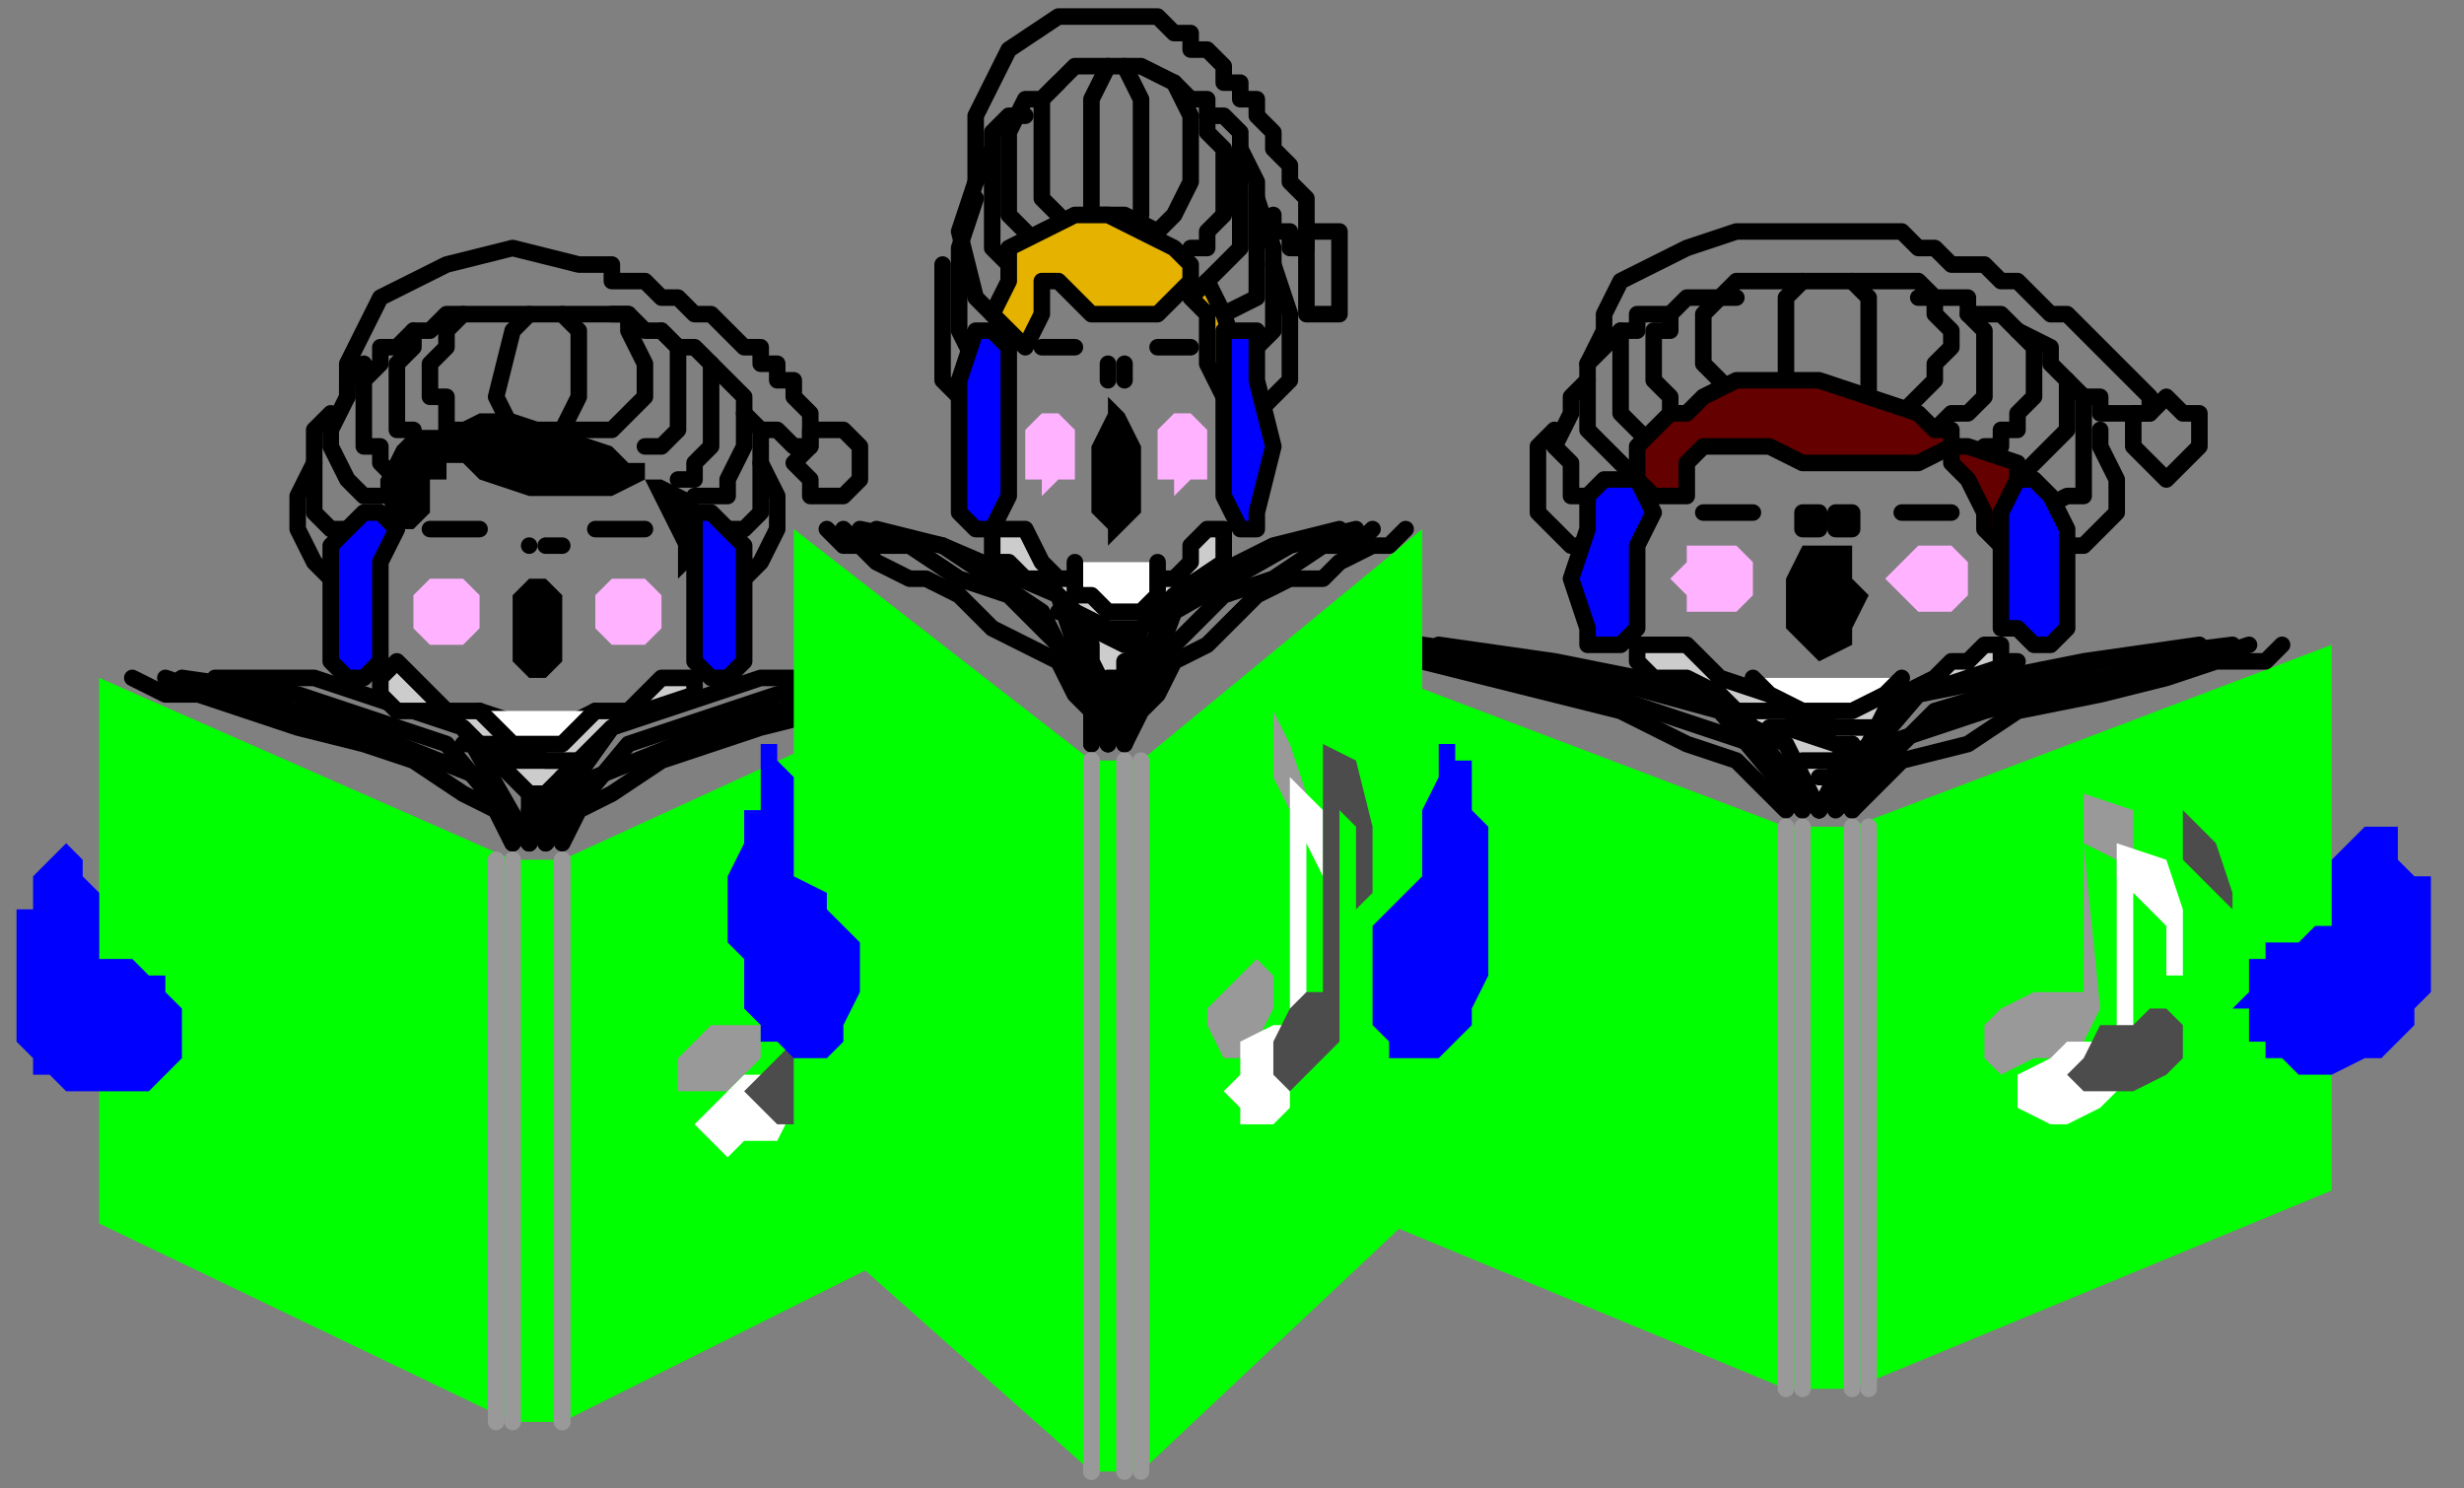 <?xml version="1.0" encoding="UTF-8" standalone="no"?>
<svg
   xmlns:dc="http://purl.org/dc/elements/1.1/"
   xmlns:cc="http://creativecommons.org/ns#"
   xmlns:rdf="http://www.w3.org/1999/02/22-rdf-syntax-ns#"
   xmlns:svg="http://www.w3.org/2000/svg"
   xmlns="http://www.w3.org/2000/svg"
   xmlns:sodipodi="http://sodipodi.sourceforge.net/DTD/sodipodi-0.dtd"
   xmlns:inkscape="http://www.inkscape.org/namespaces/inkscape"
   version="1.0"
   width="39.423mm"
   height="23.812mm"
   id="svg313"
   sodipodi:docname="XPEPL029.WMF">
  <rect width="100%" height="100%" fill="#808080" stroke="none"/>
  <sodipodi:namedview
     pagecolor="#ffffff"
     bordercolor="#666666"
     borderopacity="1"
     objecttolerance="10"
     gridtolerance="10"
     guidetolerance="10"
     inkscape:pageopacity="0"
     inkscape:pageshadow="2"
     inkscape:window-width="640"
     inkscape:window-height="480"
     id="namedview315" />
  <defs
     id="defs3">
    <pattern
       id="WMFhbasepattern"
       patternUnits="userSpaceOnUse"
       width="6"
       height="6"
       x="0"
       y="0" />
  </defs>
  <path
     style="fill:none;stroke:none;"
     d="  M 0,0   L 148,0   L 148,89   L 0,89   z "
     id="path5" />
  <path
     style="fill:#00ff00;fill-rule:evenodd;fill-opacity:1;stroke:none;"
     d="  M 34,86   L 58,74   L 58,41   L 34,52   L 31,52   L 6,41   L 6,74   L 31,86   L 34,86  z "
     id="path7" />
  <path
     style="fill:#0000ff;fill-rule:evenodd;fill-opacity:1;stroke:none;"
     d="  M 6,58   L 7,58   L 8,58   L 9,59   L 10,59   L 10,60   L 11,61   L 11,62   L 11,63   L 11,64   L 10,65   L 10,65   L 9,66   L 8,66   L 7,66   L 7,66   L 6,66   L 5,66   L 4,66   L 3,65   L 2,65   L 2,64   L 1,63   L 1,62   L 1,61   L 1,60   L 1,59   L 1,59   L 1,58   L 1,57   L 1,56   L 1,56   L 1,55   L 2,55   L 2,54   L 2,54   L 2,53   L 3,52   L 3,52   L 3,52   L 4,51   L 4,51   L 5,52   L 5,52   L 5,53   L 6,54   L 6,55   L 6,55   L 6,58  z "
     id="path9" />
  <path
     style="fill:#999999;fill-rule:evenodd;fill-opacity:1;stroke:none;"
     d="  M 58,58   L 57,58   L 56,58   L 55,59   L 55,59   L 54,60   L 54,61   L 54,62   L 54,63   L 54,64   L 54,65   L 55,65   L 56,66   L 56,66   L 58,66   L 58,66   L 59,66   L 60,66   L 61,66   L 62,65   L 62,65   L 63,64   L 63,63   L 64,62   L 64,61   L 64,60   L 64,59   L 64,59   L 64,58   L 64,57   L 64,56   L 64,56   L 63,55   L 63,55   L 62,54   L 62,54   L 62,53   L 62,52   L 62,52   L 62,52   L 61,51   L 60,51   L 60,52   L 60,52   L 59,53   L 59,54   L 58,55   L 58,55   L 58,58  z "
     id="path11" />
  <path
     style="fill:none;stroke:#000000;stroke-width:1px;stroke-linecap:round;stroke-linejoin:round;stroke-miterlimit:4;stroke-dasharray:none;stroke-opacity:1;"
     d="  M 8,41   L 10,42   L 12,42   L 15,43   L 18,44   L 22,45   L 25,46   L 28,48   L 30,49   L 31,51  "
     id="path13" />
  <path
     style="fill:none;stroke:#000000;stroke-width:1px;stroke-linecap:round;stroke-linejoin:round;stroke-miterlimit:4;stroke-dasharray:none;stroke-opacity:1;"
     d="  M 10,41   L 13,42   L 18,43   L 24,45   L 29,47   L 31,51  "
     id="path15" />
  <path
     style="fill:none;stroke:#000000;stroke-width:1px;stroke-linecap:round;stroke-linejoin:round;stroke-miterlimit:4;stroke-dasharray:none;stroke-opacity:1;"
     d="  M 11,41   L 18,42   L 27,45   L 32,51  "
     id="path17" />
  <path
     style="fill:none;stroke:#000000;stroke-width:1px;stroke-linecap:round;stroke-linejoin:round;stroke-miterlimit:4;stroke-dasharray:none;stroke-opacity:1;"
     d="  M 13,41   L 19,41   L 28,44   L 32,51  "
     id="path19" />
  <path
     style="fill:none;stroke:#000000;stroke-width:1px;stroke-linecap:round;stroke-linejoin:round;stroke-miterlimit:4;stroke-dasharray:none;stroke-opacity:1;"
     d="  M 56,41   L 55,42   L 53,42   L 50,43   L 46,44   L 43,45   L 40,46   L 37,48   L 35,49   L 34,51  "
     id="path21" />
  <path
     style="fill:none;stroke:#000000;stroke-width:1px;stroke-linecap:round;stroke-linejoin:round;stroke-miterlimit:4;stroke-dasharray:none;stroke-opacity:1;"
     d="  M 55,41   L 52,42   L 47,43   L 41,45   L 36,47   L 33,51  "
     id="path23" />
  <path
     style="fill:none;stroke:#000000;stroke-width:1px;stroke-linecap:round;stroke-linejoin:round;stroke-miterlimit:4;stroke-dasharray:none;stroke-opacity:1;"
     d="  M 53,41   L 47,42   L 38,45   L 33,51  "
     id="path25" />
  <path
     style="fill:none;stroke:#000000;stroke-width:1px;stroke-linecap:round;stroke-linejoin:round;stroke-miterlimit:4;stroke-dasharray:none;stroke-opacity:1;"
     d="  M 52,41   L 46,41   L 37,44   L 32,51  "
     id="path27" />
  <path
     style="fill:#999999;fill-rule:evenodd;fill-opacity:1;stroke:none;"
     d="  M 46,62   L 45,62   L 44,62   L 43,62   L 43,62   L 42,63   L 41,64   L 41,65   L 41,65   L 41,66   L 42,66   L 44,66   L 44,66   L 45,65   L 46,64   L 46,63   L 46,63   L 46,53   L 47,54   L 48,55   L 48,56   L 48,57   L 48,57   L 49,57   L 49,54   L 48,51   L 46,50   L 46,50   L 46,62  z "
     id="path29" />
  <path
     style="fill:#ffffff;fill-rule:evenodd;fill-opacity:1;stroke:none;"
     d="  M 48,65   L 47,65   L 46,65   L 45,65   L 45,65   L 44,66   L 43,67   L 42,68   L 42,68   L 43,69   L 44,70   L 45,69   L 45,69   L 47,69   L 48,67   L 48,66   L 48,66   L 48,56   L 49,57   L 50,58   L 50,59   L 50,61   L 50,61   L 51,60   L 51,57   L 50,54   L 48,53   L 48,53   L 48,65  z "
     id="path31" />
  <path
     style="fill:#4c4c4c;fill-rule:evenodd;fill-opacity:1;stroke:none;"
     d="  M 51,64   L 50,63   L 49,63   L 48,63   L 48,63   L 47,64   L 46,65   L 45,66   L 45,66   L 46,67   L 47,68   L 48,68   L 48,68   L 50,67   L 51,66   L 51,64   L 51,64   L 51,54   L 52,55   L 53,56   L 53,58   L 53,59   L 53,59   L 54,59   L 54,55   L 53,52   L 51,51   L 51,51   L 51,64  z "
     id="path33" />
  <path
     style="fill:none;stroke:#999999;stroke-width:1px;stroke-linecap:round;stroke-linejoin:round;stroke-miterlimit:4;stroke-dasharray:none;stroke-opacity:1;"
     d="  M 30,52   L 30,86  "
     id="path35" />
  <path
     style="fill:none;stroke:#999999;stroke-width:1px;stroke-linecap:round;stroke-linejoin:round;stroke-miterlimit:4;stroke-dasharray:none;stroke-opacity:1;"
     d="  M 31,52   L 31,86  "
     id="path37" />
  <path
     style="fill:none;stroke:#999999;stroke-width:1px;stroke-linecap:round;stroke-linejoin:round;stroke-miterlimit:4;stroke-dasharray:none;stroke-opacity:1;"
     d="  M 34,52   L 34,86  "
     id="path39" />
  <path
     style="fill:none;stroke:#999999;stroke-width:1px;stroke-linecap:round;stroke-linejoin:round;stroke-miterlimit:4;stroke-dasharray:none;stroke-opacity:1;"
     d="  M 34,52   L 34,86  "
     id="path41" />
  <path
     style="fill:#000000;fill-rule:evenodd;fill-opacity:1;stroke:none;"
     d="  M 34,38   L 34,36   L 33,35   L 33,35   L 33,35   L 32,35   L 31,36   L 31,38   L 31,38   L 31,40   L 32,41   L 33,41   L 33,41   L 33,41   L 34,40   L 34,38  z "
     id="path43" />
  <path
     style="fill:none;stroke:#000000;stroke-width:1px;stroke-linecap:round;stroke-linejoin:round;stroke-miterlimit:4;stroke-dasharray:none;stroke-opacity:1;"
     d="  M 19,28   L 18,30   L 18,32   L 19,34   L 20,35  "
     id="path45" />
  <path
     style="fill:none;stroke:#000000;stroke-width:1px;stroke-linecap:round;stroke-linejoin:round;stroke-miterlimit:4;stroke-dasharray:none;stroke-opacity:1;"
     d="  M 20,25   L 19,26   L 19,28   L 19,29   L 19,31   L 20,32   L 21,32  "
     id="path47" />
  <path
     style="fill:none;stroke:#000000;stroke-width:1px;stroke-linecap:round;stroke-linejoin:round;stroke-miterlimit:4;stroke-dasharray:none;stroke-opacity:1;"
     d="  M 22,22   L 21,23   L 21,24   L 20,26   L 20,27   L 21,29   L 22,30   L 23,30  "
     id="path49" />
  <path
     style="fill:none;stroke:#000000;stroke-width:1px;stroke-linecap:round;stroke-linejoin:round;stroke-miterlimit:4;stroke-dasharray:none;stroke-opacity:1;"
     d="  M 25,20   L 24,21   L 23,21   L 23,22   L 22,23   L 22,24   L 22,25   L 22,26   L 22,27   L 23,27   L 23,28   L 24,29   L 24,29  "
     id="path51" />
  <path
     style="fill:none;stroke:#000000;stroke-width:1px;stroke-linecap:round;stroke-linejoin:round;stroke-miterlimit:4;stroke-dasharray:none;stroke-opacity:1;"
     d="  M 28,19   L 27,19   L 26,20   L 25,20   L 25,21   L 24,22   L 24,23   L 24,24   L 24,25   L 24,26   L 25,26   L 25,27   L 26,27   L 27,27  "
     id="path53" />
  <path
     style="fill:none;stroke:#000000;stroke-width:1px;stroke-linecap:round;stroke-linejoin:round;stroke-miterlimit:4;stroke-dasharray:none;stroke-opacity:1;"
     d="  M 46,28   L 47,30   L 47,32   L 46,34   L 45,35  "
     id="path55" />
  <path
     style="fill:none;stroke:#000000;stroke-width:1px;stroke-linecap:round;stroke-linejoin:round;stroke-miterlimit:4;stroke-dasharray:none;stroke-opacity:1;"
     d="  M 45,25   L 46,26   L 46,28   L 46,29   L 46,31   L 45,32   L 44,32  "
     id="path57" />
  <path
     style="fill:none;stroke:#000000;stroke-width:1px;stroke-linecap:round;stroke-linejoin:round;stroke-miterlimit:4;stroke-dasharray:none;stroke-opacity:1;"
     d="  M 43,22   L 44,23   L 45,24   L 45,26   L 45,27   L 44,29   L 44,30   L 42,30  "
     id="path59" />
  <path
     style="fill:none;stroke:#000000;stroke-width:1px;stroke-linecap:round;stroke-linejoin:round;stroke-miterlimit:4;stroke-dasharray:none;stroke-opacity:1;"
     d="  M 40,20   L 41,21   L 42,21   L 43,22   L 43,23   L 43,24   L 43,25   L 43,26   L 43,27   L 43,27   L 42,28   L 42,29   L 41,29  "
     id="path61" />
  <path
     style="fill:none;stroke:#000000;stroke-width:1px;stroke-linecap:round;stroke-linejoin:round;stroke-miterlimit:4;stroke-dasharray:none;stroke-opacity:1;"
     d="  M 37,19   L 38,19   L 39,20   L 40,20   L 41,21   L 41,22   L 41,23   L 41,24   L 41,25   L 41,26   L 41,26   L 40,27   L 39,27   L 39,27  "
     id="path63" />
  <path
     style="fill:none;stroke:#000000;stroke-width:1px;stroke-linecap:round;stroke-linejoin:round;stroke-miterlimit:4;stroke-dasharray:none;stroke-opacity:1;"
     d="  M 36,26   L 37,26   L 38,25   L 39,24   L 39,23   L 39,22   L 38,20   L 38,19   L 36,19   L 35,19   L 35,19   L 31,19   L 30,19   L 29,19   L 28,19   L 27,20   L 27,20   L 27,21   L 26,22   L 26,22   L 26,23   L 26,24   L 27,24   L 27,25   L 27,26   L 28,26   L 28,26   L 29,26   L 29,26   L 31,26   L 34,26   L 36,26  "
     id="path65" />
  <path
     style="fill:none;stroke:#000000;stroke-width:1px;stroke-linecap:round;stroke-linejoin:round;stroke-miterlimit:4;stroke-dasharray:none;stroke-opacity:1;"
     d="  M 32,19   L 31,20   L 30,24   L 31,26  "
     id="path67" />
  <path
     style="fill:none;stroke:#000000;stroke-width:1px;stroke-linecap:round;stroke-linejoin:round;stroke-miterlimit:4;stroke-dasharray:none;stroke-opacity:1;"
     d="  M 34,19   L 35,20   L 35,24   L 34,26  "
     id="path69" />
  <path
     style="fill:none;stroke:#000000;stroke-width:1px;stroke-linecap:round;stroke-linejoin:round;stroke-miterlimit:4;stroke-dasharray:none;stroke-opacity:1;"
     d="  M 21,24   L 21,22   L 22,20   L 23,18   L 25,17   L 27,16   L 31,15   L 35,16   L 35,16   L 36,16   L 37,16   L 37,17   L 38,17   L 39,17   L 40,18   L 41,18   L 42,19   L 42,19   L 43,19   L 44,20   L 44,20   L 45,21   L 46,21   L 46,22   L 47,22   L 47,23   L 48,23   L 48,24   L 48,24   L 49,25   L 49,25   L 49,26   L 49,26   L 49,26   L 49,26   L 49,27   L 49,27   L 49,27   L 49,27   L 48,27   L 48,27   L 48,27   L 47,26   L 46,26   L 46,26  "
     id="path71" />
  <path
     style="fill:none;stroke:#000000;stroke-width:1px;stroke-linecap:round;stroke-linejoin:round;stroke-miterlimit:4;stroke-dasharray:none;stroke-opacity:1;"
     d="  M 50,30   L 51,30   L 52,29   L 52,28   L 52,28   L 52,27   L 51,26   L 50,26   L 50,26   L 49,26   L 49,27   L 48,28   L 48,28   L 49,29   L 49,30   L 50,30  "
     id="path73" />
  <path
     style="fill:#000000;fill-rule:evenodd;fill-opacity:1;stroke:none;"
     d="  M 39,29   L 37,30   L 34,30   L 32,30   L 29,29   L 29,29   L 29,29   L 28,28   L 27,28   L 27,29   L 26,29   L 26,30   L 26,30   L 26,31   L 26,31   L 25,32   L 24,32   L 23,30   L 23,30   L 23,30   L 23,29   L 24,27   L 25,26   L 27,26   L 29,25   L 31,25   L 34,26   L 37,27   L 37,27   L 38,28   L 39,28   L 39,29  z "
     id="path75" />
  <path
     style="fill:none;stroke:#000000;stroke-width:1px;stroke-linecap:round;stroke-linejoin:round;stroke-miterlimit:4;stroke-dasharray:none;stroke-opacity:1;"
     d="  M 36,32   L 39,32  "
     id="path77" />
  <path
     style="fill:none;stroke:#000000;stroke-width:1px;stroke-linecap:round;stroke-linejoin:round;stroke-miterlimit:4;stroke-dasharray:none;stroke-opacity:1;"
     d="  M 26,32   L 29,32  "
     id="path79" />
  <path
     style="fill:#ffb2ff;fill-rule:evenodd;fill-opacity:1;stroke:none;"
     d="  M 27,39   L 28,39   L 29,38   L 29,37   L 29,37   L 29,36   L 28,35   L 27,35   L 27,35   L 26,35   L 25,36   L 25,37   L 25,37   L 25,38   L 26,39   L 27,39  z "
     id="path81" />
  <path
     style="fill:#ffb2ff;fill-rule:evenodd;fill-opacity:1;stroke:none;"
     d="  M 38,39   L 39,39   L 40,38   L 40,37   L 40,37   L 40,36   L 39,35   L 38,35   L 38,35   L 37,35   L 36,36   L 36,37   L 36,37   L 36,38   L 37,39   L 38,39  z "
     id="path83" />
  <path
     style="fill:#cccccc;fill-rule:evenodd;fill-opacity:1;stroke:#000000;stroke-width:1px;stroke-linecap:round;stroke-linejoin:round;stroke-miterlimit:4;stroke-dasharray:none;stroke-opacity:1;"
     d="  M 42,42   L 42,41   L 41,41   L 40,41   L 39,42   L 39,42   L 38,43   L 36,43   L 34,44   L 32,44   L 29,43   L 27,43   L 25,41   L 25,41   L 24,40   L 24,40   L 23,41   L 23,42   L 23,42   L 24,43   L 26,43   L 28,44   L 29,45   L 31,47   L 32,48   L 32,50   L 32,50   L 33,50   L 33,49   L 34,47   L 35,46   L 37,44   L 39,43   L 42,42  z "
     id="path85" />
  <path
     style="fill:#ffffff;fill-rule:evenodd;fill-opacity:1;stroke:none;"
     d="  M 29,43   L 30,44   L 31,45   L 32,45   L 34,45   L 35,44   L 36,43  z "
     id="path87" />
  <path
     style="fill:none;stroke:#000000;stroke-width:1px;stroke-linecap:round;stroke-linejoin:round;stroke-miterlimit:4;stroke-dasharray:none;stroke-opacity:1;"
     d="  M 29,43   L 30,44   L 31,45   L 32,45   L 34,45   L 35,44   L 36,43  "
     id="path89" />
  <path
     style="fill:none;stroke:#000000;stroke-width:1px;stroke-linecap:round;stroke-linejoin:round;stroke-miterlimit:4;stroke-dasharray:none;stroke-opacity:1;"
     d="  M 28,45   L 30,45   L 33,46   L 35,46  "
     id="path91" />
  <path
     style="fill:none;stroke:#000000;stroke-width:1px;stroke-linecap:round;stroke-linejoin:round;stroke-miterlimit:4;stroke-dasharray:none;stroke-opacity:1;"
     d="  M 30,45   L 31,46   L 33,46   L 34,46  "
     id="path93" />
  <path
     style="fill:none;stroke:#000000;stroke-width:1px;stroke-linecap:round;stroke-linejoin:round;stroke-miterlimit:4;stroke-dasharray:none;stroke-opacity:1;"
     d="  M 34,47   L 33,48   L 32,48   L 32,48  "
     id="path95" />
  <path
     style="fill:none;stroke:#000000;stroke-width:1px;stroke-linecap:round;stroke-linejoin:round;stroke-miterlimit:4;stroke-dasharray:none;stroke-opacity:1;"
     d="  M 33,48   L 33,48   L 32,49   L 32,49  "
     id="path97" />
  <path
     style="fill:#cccccc;fill-rule:evenodd;fill-opacity:1;stroke:#000000;stroke-width:1px;stroke-linecap:round;stroke-linejoin:round;stroke-miterlimit:4;stroke-dasharray:none;stroke-opacity:1;"
     d="  M 32,33   L 32,33   L 32,33   L 32,33   L 32,33   L 32,33   L 32,33   L 32,33   L 32,33   L 32,33   L 32,33   L 32,33   L 32,33   L 32,33   L 32,33   L 32,33  z "
     id="path99" />
  <path
     style="fill:#cccccc;fill-rule:evenodd;fill-opacity:1;stroke:#000000;stroke-width:1px;stroke-linecap:round;stroke-linejoin:round;stroke-miterlimit:4;stroke-dasharray:none;stroke-opacity:1;"
     d="  M 33,33   L 33,33   L 34,33   L 34,33   L 34,33   L 34,33   L 33,33   L 33,33   L 33,33   L 33,33   L 33,33   L 33,33   L 33,33   L 33,33   L 33,33   L 33,33  z "
     id="path101" />
  <path
     style="fill:#000000;fill-rule:evenodd;fill-opacity:1;stroke:none;"
     d="  M 39,29   L 40,31   L 41,33   L 41,34   L 41,34   L 41,35   L 42,34   L 42,34   L 42,34   L 43,32   L 42,30   L 40,29   L 40,29   L 40,29   L 39,29   L 39,29  z "
     id="path103" />
  <path
     style="fill:#0000ff;fill-rule:evenodd;fill-opacity:1;stroke:#000000;stroke-width:1px;stroke-linecap:round;stroke-linejoin:round;stroke-miterlimit:4;stroke-dasharray:none;stroke-opacity:1;"
     d="  M 24,32   L 23,34   L 23,37   L 23,39   L 23,39   L 23,40   L 22,41   L 21,41   L 20,40   L 20,40   L 20,37   L 20,33   L 21,32   L 21,32   L 22,31   L 23,31   L 24,32  z "
     id="path105" />
  <path
     style="fill:#0000ff;fill-rule:evenodd;fill-opacity:1;stroke:#000000;stroke-width:1px;stroke-linecap:round;stroke-linejoin:round;stroke-miterlimit:4;stroke-dasharray:none;stroke-opacity:1;"
     d="  M 42,32   L 42,34   L 42,37   L 42,39   L 42,39   L 42,40   L 43,41   L 44,41   L 45,40   L 45,40   L 45,37   L 45,33   L 44,32   L 44,32   L 43,31   L 42,31   L 42,32  z "
     id="path107" />
  <path
     style="fill:#00ff00;fill-rule:evenodd;fill-opacity:1;stroke:none;"
     d="  M 112,84   L 141,72   L 141,39   L 112,50   L 108,50   L 79,39   L 79,72   L 108,84   L 112,84  z "
     id="path109" />
  <path
     style="fill:#999999;fill-rule:evenodd;fill-opacity:1;stroke:none;"
     d="  M 79,56   L 80,56   L 81,57   L 82,57   L 83,57   L 83,58   L 84,58   L 84,59   L 85,60   L 85,61   L 85,61   L 84,62   L 84,63   L 84,63   L 83,64   L 82,64   L 81,65   L 80,65   L 80,65   L 79,65   L 77,64   L 76,64   L 75,63   L 75,63   L 74,62   L 74,61   L 73,60   L 73,60   L 73,59   L 73,58   L 73,57   L 73,56   L 73,55   L 73,55   L 73,55   L 73,53   L 74,53   L 75,52   L 75,52   L 75,52   L 75,51   L 75,50   L 75,50   L 76,50   L 77,50   L 78,51   L 78,51   L 78,51   L 79,52   L 79,53   L 79,53   L 79,56  z "
     id="path111" />
  <path
     style="fill:#0000ff;fill-rule:evenodd;fill-opacity:1;stroke:none;"
     d="  M 141,56   L 140,56   L 139,57   L 138,57   L 137,57   L 137,58   L 136,58   L 136,59   L 136,60   L 135,61   L 136,61   L 136,62   L 136,63   L 137,63   L 137,64   L 138,64   L 139,65   L 140,65   L 140,65   L 141,65   L 143,64   L 144,64   L 145,63   L 145,63   L 146,62   L 146,61   L 147,60   L 147,60   L 147,59   L 147,58   L 147,57   L 147,56   L 147,55   L 147,55   L 147,55   L 147,53   L 146,53   L 145,52   L 145,52   L 145,52   L 145,51   L 145,50   L 145,50   L 144,50   L 143,50   L 142,51   L 142,51   L 142,51   L 141,52   L 141,53   L 141,53   L 141,56  z "
     id="path113" />
  <path
     style="fill:none;stroke:#000000;stroke-width:1px;stroke-linecap:round;stroke-linejoin:round;stroke-miterlimit:4;stroke-dasharray:none;stroke-opacity:1;"
     d="  M 82,39   L 83,40   L 86,40   L 90,41   L 94,42   L 98,43   L 102,45   L 105,46   L 107,48   L 108,49  "
     id="path115" />
  <path
     style="fill:none;stroke:#000000;stroke-width:1px;stroke-linecap:round;stroke-linejoin:round;stroke-miterlimit:4;stroke-dasharray:none;stroke-opacity:1;"
     d="  M 84,39   L 87,40   L 94,41   L 100,43   L 106,45   L 109,49  "
     id="path117" />
  <path
     style="fill:none;stroke:#000000;stroke-width:1px;stroke-linecap:round;stroke-linejoin:round;stroke-miterlimit:4;stroke-dasharray:none;stroke-opacity:1;"
     d="  M 86,39   L 93,40   L 104,43   L 109,49  "
     id="path119" />
  <path
     style="fill:none;stroke:#000000;stroke-width:1px;stroke-linecap:round;stroke-linejoin:round;stroke-miterlimit:4;stroke-dasharray:none;stroke-opacity:1;"
     d="  M 87,39   L 94,40   L 104,42   L 110,49  "
     id="path121" />
  <path
     style="fill:none;stroke:#000000;stroke-width:1px;stroke-linecap:round;stroke-linejoin:round;stroke-miterlimit:4;stroke-dasharray:none;stroke-opacity:1;"
     d="  M 138,39   L 137,40   L 134,40   L 131,41   L 127,42   L 122,43   L 119,45   L 115,46   L 113,48   L 112,49  "
     id="path123" />
  <path
     style="fill:none;stroke:#000000;stroke-width:1px;stroke-linecap:round;stroke-linejoin:round;stroke-miterlimit:4;stroke-dasharray:none;stroke-opacity:1;"
     d="  M 136,39   L 133,40   L 127,41   L 120,43   L 114,45   L 112,49  "
     id="path125" />
  <path
     style="fill:none;stroke:#000000;stroke-width:1px;stroke-linecap:round;stroke-linejoin:round;stroke-miterlimit:4;stroke-dasharray:none;stroke-opacity:1;"
     d="  M 135,39   L 127,40   L 117,43   L 111,49  "
     id="path127" />
  <path
     style="fill:none;stroke:#000000;stroke-width:1px;stroke-linecap:round;stroke-linejoin:round;stroke-miterlimit:4;stroke-dasharray:none;stroke-opacity:1;"
     d="  M 133,39   L 126,40   L 116,42   L 110,49  "
     id="path129" />
  <path
     style="fill:#999999;fill-rule:evenodd;fill-opacity:1;stroke:none;"
     d="  M 126,60   L 125,60   L 124,60   L 123,60   L 123,60   L 121,61   L 120,62   L 120,63   L 120,63   L 120,64   L 121,65   L 123,64   L 123,64   L 125,64   L 126,63   L 127,61   L 127,61   L 126,51   L 128,52   L 128,53   L 129,54   L 129,55   L 129,56   L 129,56   L 129,56   L 129,52   L 129,49   L 126,48   L 126,48   L 126,60  z "
     id="path131" />
  <path
     style="fill:#ffffff;fill-rule:evenodd;fill-opacity:1;stroke:none;"
     d="  M 128,64   L 128,63   L 127,63   L 125,63   L 125,63   L 124,64   L 122,65   L 122,66   L 122,66   L 122,67   L 124,68   L 125,68   L 125,68   L 127,67   L 128,66   L 129,64   L 129,64   L 129,54   L 130,55   L 131,56   L 131,57   L 131,58   L 131,59   L 131,59   L 132,59   L 132,55   L 131,52   L 128,51   L 128,51   L 128,64  z "
     id="path133" />
  <path
     style="fill:#4c4c4c;fill-rule:evenodd;fill-opacity:1;stroke:none;"
     d="  M 132,62   L 131,61   L 130,61   L 129,62   L 129,62   L 127,62   L 126,64   L 125,65   L 125,65   L 126,66   L 127,66   L 129,66   L 129,66   L 131,65   L 132,64   L 132,63   L 132,63   L 132,52   L 133,53   L 134,54   L 135,55   L 135,56   L 135,57   L 135,57   L 135,57   L 135,54   L 134,51   L 132,49   L 132,49   L 132,62  z "
     id="path135" />
  <path
     style="fill:none;stroke:#999999;stroke-width:1px;stroke-linecap:round;stroke-linejoin:round;stroke-miterlimit:4;stroke-dasharray:none;stroke-opacity:1;"
     d="  M 108,50   L 108,84  "
     id="path137" />
  <path
     style="fill:none;stroke:#999999;stroke-width:1px;stroke-linecap:round;stroke-linejoin:round;stroke-miterlimit:4;stroke-dasharray:none;stroke-opacity:1;"
     d="  M 109,50   L 109,84  "
     id="path139" />
  <path
     style="fill:none;stroke:#999999;stroke-width:1px;stroke-linecap:round;stroke-linejoin:round;stroke-miterlimit:4;stroke-dasharray:none;stroke-opacity:1;"
     d="  M 112,50   L 112,84  "
     id="path141" />
  <path
     style="fill:none;stroke:#999999;stroke-width:1px;stroke-linecap:round;stroke-linejoin:round;stroke-miterlimit:4;stroke-dasharray:none;stroke-opacity:1;"
     d="  M 113,50   L 113,84  "
     id="path143" />
  <path
     style="fill:#000000;fill-rule:evenodd;fill-opacity:1;stroke:none;"
     d="  M 113,36   L 112,35   L 112,33   L 110,33   L 110,33   L 109,33   L 108,35   L 108,36   L 108,36   L 108,38   L 109,39   L 110,40   L 110,40   L 112,39   L 112,38   L 113,36  z "
     id="path145" />
  <path
     style="fill:none;stroke:#000000;stroke-width:1px;stroke-linecap:round;stroke-linejoin:round;stroke-miterlimit:4;stroke-dasharray:none;stroke-opacity:1;"
     d="  M 94,26   L 93,27   L 93,29   L 93,31   L 94,32   L 95,33   L 96,33  "
     id="path147" />
  <path
     style="fill:none;stroke:#000000;stroke-width:1px;stroke-linecap:round;stroke-linejoin:round;stroke-miterlimit:4;stroke-dasharray:none;stroke-opacity:1;"
     d="  M 96,23   L 95,24   L 95,25   L 94,27   L 95,28   L 95,30   L 96,30   L 97,31  "
     id="path149" />
  <path
     style="fill:none;stroke:#000000;stroke-width:1px;stroke-linecap:round;stroke-linejoin:round;stroke-miterlimit:4;stroke-dasharray:none;stroke-opacity:1;"
     d="  M 98,20   L 97,21   L 96,22   L 96,23   L 96,25   L 96,26   L 97,27   L 98,28   L 99,29  "
     id="path151" />
  <path
     style="fill:none;stroke:#000000;stroke-width:1px;stroke-linecap:round;stroke-linejoin:round;stroke-miterlimit:4;stroke-dasharray:none;stroke-opacity:1;"
     d="  M 101,19   L 100,19   L 99,19   L 99,20   L 98,20   L 98,21   L 98,22   L 98,23   L 98,24   L 98,24   L 98,25   L 99,26   L 99,26   L 100,27   L 101,27  "
     id="path153" />
  <path
     style="fill:none;stroke:#000000;stroke-width:1px;stroke-linecap:round;stroke-linejoin:round;stroke-miterlimit:4;stroke-dasharray:none;stroke-opacity:1;"
     d="  M 105,18   L 104,18   L 103,18   L 102,18   L 101,19   L 101,20   L 100,20   L 100,21   L 100,22   L 100,23   L 100,23   L 101,24   L 101,25   L 102,25   L 102,25   L 103,26  "
     id="path155" />
  <path
     style="fill:none;stroke:#000000;stroke-width:1px;stroke-linecap:round;stroke-linejoin:round;stroke-miterlimit:4;stroke-dasharray:none;stroke-opacity:1;"
     d="  M 127,26   L 127,27   L 128,29   L 128,31   L 127,32   L 126,33   L 125,33  "
     id="path157" />
  <path
     style="fill:none;stroke:#000000;stroke-width:1px;stroke-linecap:round;stroke-linejoin:round;stroke-miterlimit:4;stroke-dasharray:none;stroke-opacity:1;"
     d="  M 125,23   L 126,24   L 126,25   L 126,27   L 126,28   L 126,30   L 125,30   L 123,31  "
     id="path159" />
  <path
     style="fill:none;stroke:#000000;stroke-width:1px;stroke-linecap:round;stroke-linejoin:round;stroke-miterlimit:4;stroke-dasharray:none;stroke-opacity:1;"
     d="  M 122,20   L 124,21   L 124,22   L 125,23   L 125,25   L 125,26   L 124,27   L 123,28   L 122,29  "
     id="path161" />
  <path
     style="fill:none;stroke:#000000;stroke-width:1px;stroke-linecap:round;stroke-linejoin:round;stroke-miterlimit:4;stroke-dasharray:none;stroke-opacity:1;"
     d="  M 119,19   L 120,19   L 121,19   L 122,20   L 122,20   L 123,21   L 123,22   L 123,23   L 123,24   L 123,24   L 122,25   L 122,26   L 121,26   L 121,27   L 120,27  "
     id="path163" />
  <path
     style="fill:none;stroke:#000000;stroke-width:1px;stroke-linecap:round;stroke-linejoin:round;stroke-miterlimit:4;stroke-dasharray:none;stroke-opacity:1;"
     d="  M 116,18   L 117,18   L 118,18   L 119,18   L 119,19   L 120,20   L 120,20   L 120,21   L 120,22   L 120,23   L 120,23   L 120,24   L 119,25   L 119,25   L 118,25   L 117,26  "
     id="path165" />
  <path
     style="fill:none;stroke:#000000;stroke-width:1px;stroke-linecap:round;stroke-linejoin:round;stroke-miterlimit:4;stroke-dasharray:none;stroke-opacity:1;"
     d="  M 115,25   L 116,24   L 116,24   L 117,23   L 117,22   L 118,21   L 118,20   L 117,19   L 117,18   L 116,17   L 115,17   L 113,17   L 113,17   L 108,17   L 107,17   L 106,17   L 105,17   L 104,18   L 104,18   L 103,19   L 103,19   L 103,20   L 103,21   L 103,21   L 103,22   L 103,22   L 104,23   L 104,24   L 104,24   L 105,24   L 105,24   L 106,25   L 106,25   L 109,24   L 112,24   L 115,25  "
     id="path167" />
  <path
     style="fill:none;stroke:#000000;stroke-width:1px;stroke-linecap:round;stroke-linejoin:round;stroke-miterlimit:4;stroke-dasharray:none;stroke-opacity:1;"
     d="  M 109,17   L 108,18   L 108,20   L 108,23   L 108,24  "
     id="path169" />
  <path
     style="fill:none;stroke:#000000;stroke-width:1px;stroke-linecap:round;stroke-linejoin:round;stroke-miterlimit:4;stroke-dasharray:none;stroke-opacity:1;"
     d="  M 112,17   L 113,18   L 113,20   L 113,23   L 113,24  "
     id="path171" />
  <path
     style="fill:none;stroke:#000000;stroke-width:1px;stroke-linecap:round;stroke-linejoin:round;stroke-miterlimit:4;stroke-dasharray:none;stroke-opacity:1;"
     d="  M 96,22   L 97,20   L 97,19   L 98,17   L 100,16   L 102,15   L 105,14   L 109,14   L 113,14   L 113,14   L 114,14   L 115,14   L 116,15   L 117,15   L 118,16   L 119,16   L 120,16   L 121,17   L 122,17   L 123,18   L 123,18   L 124,19   L 125,19   L 126,20   L 126,20   L 127,21   L 127,21   L 128,22   L 128,22   L 129,23   L 129,23   L 129,23   L 130,24   L 130,24   L 130,24   L 130,25   L 130,25   L 130,25   L 130,25   L 129,25   L 129,25   L 128,25   L 128,25   L 127,25   L 127,24   L 126,24  "
     id="path173" />
  <path
     style="fill:none;stroke:#000000;stroke-width:1px;stroke-linecap:round;stroke-linejoin:round;stroke-miterlimit:4;stroke-dasharray:none;stroke-opacity:1;"
     d="  M 131,29   L 132,28   L 133,27   L 133,26   L 133,26   L 133,25   L 132,25   L 131,24   L 131,24   L 130,25   L 129,25   L 129,26   L 129,26   L 129,27   L 130,28   L 131,29  "
     id="path175" />
  <path
     style="fill:#650000;fill-rule:evenodd;fill-opacity:1;stroke:#000000;stroke-width:1px;stroke-linecap:round;stroke-linejoin:round;stroke-miterlimit:4;stroke-dasharray:none;stroke-opacity:1;"
     d="  M 118,27   L 116,28   L 113,28   L 109,28   L 107,27   L 107,27   L 106,27   L 105,27   L 104,27   L 104,27   L 103,27   L 103,27   L 102,28   L 102,28   L 102,29   L 102,29   L 102,30   L 100,30   L 99,29   L 99,29   L 99,28   L 99,27   L 100,26   L 101,25   L 102,25   L 103,24   L 105,23   L 108,23   L 110,23   L 113,24   L 116,25   L 116,25   L 117,26   L 118,26   L 118,27  z "
     id="path177" />
  <path
     style="fill:none;stroke:#000000;stroke-width:1px;stroke-linecap:round;stroke-linejoin:round;stroke-miterlimit:4;stroke-dasharray:none;stroke-opacity:1;"
     d="  M 115,31   L 118,31  "
     id="path179" />
  <path
     style="fill:none;stroke:#000000;stroke-width:1px;stroke-linecap:round;stroke-linejoin:round;stroke-miterlimit:4;stroke-dasharray:none;stroke-opacity:1;"
     d="  M 103,31   L 106,31  "
     id="path181" />
  <path
     style="fill:#ffb2ff;fill-rule:evenodd;fill-opacity:1;stroke:none;"
     d="  M 104,37   L 105,37   L 106,36   L 106,35   L 106,35   L 106,34   L 105,33   L 104,33   L 104,33   L 102,33   L 102,34   L 101,35   L 101,35   L 102,36   L 102,37   L 104,37  z "
     id="path183" />
  <path
     style="fill:#ffb2ff;fill-rule:evenodd;fill-opacity:1;stroke:none;"
     d="  M 117,37   L 118,37   L 119,36   L 119,35   L 119,35   L 119,34   L 118,33   L 117,33   L 117,33   L 116,33   L 115,34   L 114,35   L 114,35   L 115,36   L 116,37   L 117,37  z "
     id="path185" />
  <path
     style="fill:#cccccc;fill-rule:evenodd;fill-opacity:1;stroke:#000000;stroke-width:1px;stroke-linecap:round;stroke-linejoin:round;stroke-miterlimit:4;stroke-dasharray:none;stroke-opacity:1;"
     d="  M 122,40   L 121,40   L 121,39   L 120,39   L 119,40   L 118,40   L 118,40   L 117,41   L 115,42   L 112,42   L 109,42   L 107,42   L 104,41   L 102,39   L 102,39   L 101,39   L 100,39   L 99,39   L 99,40   L 99,40   L 100,41   L 102,41   L 104,42   L 106,44   L 108,45   L 109,47   L 110,49   L 110,49   L 110,49   L 111,47   L 112,46   L 113,45   L 114,43   L 116,42   L 119,41   L 122,40  z "
     id="path187" />
  <path
     style="fill:#ffffff;fill-rule:evenodd;fill-opacity:1;stroke:none;"
     d="  M 106,41   L 107,42   L 109,43   L 110,43   L 112,43   L 114,42   L 115,41  z "
     id="path189" />
  <path
     style="fill:none;stroke:#000000;stroke-width:1px;stroke-linecap:round;stroke-linejoin:round;stroke-miterlimit:4;stroke-dasharray:none;stroke-opacity:1;"
     d="  M 106,41   L 107,42   L 109,43   L 110,43   L 112,43   L 114,42   L 115,41  "
     id="path191" />
  <path
     style="fill:none;stroke:#000000;stroke-width:1px;stroke-linecap:round;stroke-linejoin:round;stroke-miterlimit:4;stroke-dasharray:none;stroke-opacity:1;"
     d="  M 105,43   L 108,43   L 111,44   L 114,44  "
     id="path193" />
  <path
     style="fill:none;stroke:#000000;stroke-width:1px;stroke-linecap:round;stroke-linejoin:round;stroke-miterlimit:4;stroke-dasharray:none;stroke-opacity:1;"
     d="  M 107,44   L 108,44   L 111,45   L 112,45  "
     id="path195" />
  <path
     style="fill:none;stroke:#000000;stroke-width:1px;stroke-linecap:round;stroke-linejoin:round;stroke-miterlimit:4;stroke-dasharray:none;stroke-opacity:1;"
     d="  M 112,45   L 111,46   L 110,46   L 109,46  "
     id="path197" />
  <path
     style="fill:none;stroke:#000000;stroke-width:1px;stroke-linecap:round;stroke-linejoin:round;stroke-miterlimit:4;stroke-dasharray:none;stroke-opacity:1;"
     d="  M 111,46   L 111,47   L 110,47   L 110,47  "
     id="path199" />
  <path
     style="fill:#cccccc;fill-rule:evenodd;fill-opacity:1;stroke:#000000;stroke-width:1px;stroke-linecap:round;stroke-linejoin:round;stroke-miterlimit:4;stroke-dasharray:none;stroke-opacity:1;"
     d="  M 109,32   L 110,32   L 110,32   L 110,32   L 110,32   L 110,31   L 110,31   L 109,31   L 109,31   L 109,31   L 109,31   L 109,32   L 109,32   L 109,32   L 109,32   L 109,32  z "
     id="path201" />
  <path
     style="fill:#cccccc;fill-rule:evenodd;fill-opacity:1;stroke:#000000;stroke-width:1px;stroke-linecap:round;stroke-linejoin:round;stroke-miterlimit:4;stroke-dasharray:none;stroke-opacity:1;"
     d="  M 111,32   L 111,32   L 112,32   L 112,32   L 112,32   L 112,31   L 111,31   L 111,31   L 111,31   L 111,31   L 111,31   L 111,32   L 111,32   L 111,32   L 111,32   L 111,32  z "
     id="path203" />
  <path
     style="fill:#650000;fill-rule:evenodd;fill-opacity:1;stroke:#000000;stroke-width:1px;stroke-linecap:round;stroke-linejoin:round;stroke-miterlimit:4;stroke-dasharray:none;stroke-opacity:1;"
     d="  M 118,28   L 118,28   L 119,29   L 120,31   L 120,32   L 120,32   L 120,32   L 121,33   L 122,33   L 122,32   L 122,32   L 122,31   L 122,28   L 119,27   L 119,27   L 119,27   L 118,27   L 118,28  z "
     id="path205" />
  <path
     style="fill:#0000ff;fill-rule:evenodd;fill-opacity:1;stroke:#000000;stroke-width:1px;stroke-linecap:round;stroke-linejoin:round;stroke-miterlimit:4;stroke-dasharray:none;stroke-opacity:1;"
     d="  M 100,31   L 99,33   L 99,36   L 99,38   L 99,38   L 99,38   L 98,39   L 96,39   L 96,38   L 96,38   L 95,35   L 96,32   L 96,30   L 96,30   L 97,29   L 99,29   L 100,31  z "
     id="path207" />
  <path
     style="fill:#0000ff;fill-rule:evenodd;fill-opacity:1;stroke:#000000;stroke-width:1px;stroke-linecap:round;stroke-linejoin:round;stroke-miterlimit:4;stroke-dasharray:none;stroke-opacity:1;"
     d="  M 121,31   L 121,33   L 121,36   L 121,38   L 121,38   L 122,38   L 123,39   L 124,39   L 125,38   L 125,38   L 125,35   L 125,32   L 124,30   L 124,30   L 123,29   L 122,29   L 121,31  z "
     id="path209" />
  <path
     style="fill:#00ff00;fill-rule:evenodd;fill-opacity:1;stroke:none;"
     d="  M 69,89   L 86,73   L 86,32   L 69,46   L 66,46   L 48,32   L 48,73   L 66,89   L 69,89  z "
     id="path211" />
  <path
     style="fill:#0000ff;fill-rule:evenodd;fill-opacity:1;stroke:none;"
     d="  M 48,53   L 50,54   L 50,55   L 51,56   L 52,57   L 52,59   L 52,60   L 51,62   L 51,63   L 50,64   L 49,64   L 49,64   L 48,64   L 47,63   L 46,63   L 46,62   L 45,61   L 45,59   L 45,58   L 44,57   L 44,55   L 44,54   L 44,53   L 45,51   L 45,51   L 45,50   L 45,49   L 46,49   L 46,49   L 46,48   L 46,46   L 46,46   L 46,46   L 46,45   L 47,45   L 47,46   L 47,46   L 48,47   L 48,49   L 48,49   L 48,49   L 48,53  z "
     id="path213" />
  <path
     style="fill:#0000ff;fill-rule:evenodd;fill-opacity:1;stroke:none;"
     d="  M 86,53   L 85,54   L 84,55   L 83,56   L 83,57   L 83,59   L 83,60   L 83,62   L 84,63   L 84,64   L 85,64   L 85,64   L 87,64   L 88,63   L 88,63   L 89,62   L 89,61   L 90,59   L 90,58   L 90,57   L 90,55   L 90,54   L 90,53   L 90,51   L 90,51   L 90,50   L 89,49   L 89,49   L 89,49   L 89,48   L 89,46   L 88,46   L 88,46   L 88,45   L 87,45   L 87,46   L 87,46   L 87,47   L 86,49   L 86,49   L 86,49   L 86,53  z "
     id="path215" />
  <path
     style="fill:none;stroke:#000000;stroke-width:1px;stroke-linecap:round;stroke-linejoin:round;stroke-miterlimit:4;stroke-dasharray:none;stroke-opacity:1;"
     d="  M 50,32   L 51,33   L 52,33   L 53,34   L 55,35   L 56,35   L 58,36   L 60,38   L 62,39   L 64,40   L 65,42   L 66,43   L 66,45  "
     id="path217" />
  <path
     style="fill:none;stroke:#000000;stroke-width:1px;stroke-linecap:round;stroke-linejoin:round;stroke-miterlimit:4;stroke-dasharray:none;stroke-opacity:1;"
     d="  M 51,32   L 52,33   L 55,33   L 58,35   L 61,36   L 64,39   L 66,41   L 66,45  "
     id="path219" />
  <path
     style="fill:none;stroke:#000000;stroke-width:1px;stroke-linecap:round;stroke-linejoin:round;stroke-miterlimit:4;stroke-dasharray:none;stroke-opacity:1;"
     d="  M 52,32   L 57,33   L 63,37   L 67,45  "
     id="path221" />
  <path
     style="fill:none;stroke:#000000;stroke-width:1px;stroke-linecap:round;stroke-linejoin:round;stroke-miterlimit:4;stroke-dasharray:none;stroke-opacity:1;"
     d="  M 53,32   L 57,33   L 64,36   L 67,45  "
     id="path223" />
  <path
     style="fill:none;stroke:#000000;stroke-width:1px;stroke-linecap:round;stroke-linejoin:round;stroke-miterlimit:4;stroke-dasharray:none;stroke-opacity:1;"
     d="  M 85,32   L 84,33   L 83,33   L 81,34   L 80,35   L 78,35   L 76,36   L 74,38   L 73,39   L 71,40   L 70,42   L 69,43   L 68,45  "
     id="path225" />
  <path
     style="fill:none;stroke:#000000;stroke-width:1px;stroke-linecap:round;stroke-linejoin:round;stroke-miterlimit:4;stroke-dasharray:none;stroke-opacity:1;"
     d="  M 83,32   L 82,33   L 80,33   L 77,35   L 74,36   L 71,39   L 69,41   L 68,45  "
     id="path227" />
  <path
     style="fill:none;stroke:#000000;stroke-width:1px;stroke-linecap:round;stroke-linejoin:round;stroke-miterlimit:4;stroke-dasharray:none;stroke-opacity:1;"
     d="  M 82,32   L 78,33   L 71,37   L 68,45  "
     id="path229" />
  <path
     style="fill:none;stroke:#000000;stroke-width:1px;stroke-linecap:round;stroke-linejoin:round;stroke-miterlimit:4;stroke-dasharray:none;stroke-opacity:1;"
     d="  M 81,32   L 77,33   L 71,36   L 67,45  "
     id="path231" />
  <path
     style="fill:#999999;fill-rule:evenodd;fill-opacity:1;stroke:none;"
     d="  M 77,59   L 76,58   L 76,58   L 75,59   L 75,59   L 74,60   L 73,61   L 73,62   L 73,62   L 74,64   L 74,64   L 75,64   L 75,64   L 76,63   L 77,61   L 77,60   L 77,60   L 77,47   L 78,49   L 79,51   L 79,53   L 79,53   L 79,53   L 79,48   L 78,45   L 77,43   L 77,43   L 77,59  z "
     id="path233" />
  <path
     style="fill:#ffffff;fill-rule:evenodd;fill-opacity:1;stroke:none;"
     d="  M 78,63   L 78,62   L 77,62   L 77,62   L 77,62   L 75,63   L 75,65   L 74,66   L 74,66   L 75,67   L 75,68   L 77,68   L 77,68   L 78,67   L 78,65   L 79,64   L 79,64   L 79,51   L 80,53   L 80,55   L 80,57   L 80,57   L 80,57   L 80,52   L 80,49   L 78,47   L 78,47   L 78,63  z "
     id="path235" />
  <path
     style="fill:#4c4c4c;fill-rule:evenodd;fill-opacity:1;stroke:none;"
     d="  M 80,60   L 80,60   L 79,60   L 79,60   L 79,60   L 78,61   L 77,63   L 77,64   L 77,64   L 77,65   L 78,66   L 79,65   L 79,65   L 80,64   L 81,63   L 81,62   L 81,62   L 81,49   L 82,50   L 82,53   L 82,55   L 82,55   L 83,54   L 83,50   L 82,46   L 80,45   L 80,45   L 80,60  z "
     id="path237" />
  <path
     style="fill:none;stroke:#999999;stroke-width:1px;stroke-linecap:round;stroke-linejoin:round;stroke-miterlimit:4;stroke-dasharray:none;stroke-opacity:1;"
     d="  M 66,46   L 66,89  "
     id="path239" />
  <path
     style="fill:none;stroke:#999999;stroke-width:1px;stroke-linecap:round;stroke-linejoin:round;stroke-miterlimit:4;stroke-dasharray:none;stroke-opacity:1;"
     d="  M 66,46   L 66,89  "
     id="path241" />
  <path
     style="fill:none;stroke:#999999;stroke-width:1px;stroke-linecap:round;stroke-linejoin:round;stroke-miterlimit:4;stroke-dasharray:none;stroke-opacity:1;"
     d="  M 68,46   L 68,89  "
     id="path243" />
  <path
     style="fill:none;stroke:#999999;stroke-width:1px;stroke-linecap:round;stroke-linejoin:round;stroke-miterlimit:4;stroke-dasharray:none;stroke-opacity:1;"
     d="  M 69,46   L 69,89  "
     id="path245" />
  <path
     style="fill:#000000;fill-rule:evenodd;fill-opacity:1;stroke:none;"
     d="  M 69,29   L 69,27   L 68,25   L 67,24   L 67,24   L 67,25   L 66,27   L 66,29   L 66,29   L 66,31   L 67,32   L 67,33   L 67,33   L 68,32   L 69,31   L 69,29  z "
     id="path247" />
  <path
     style="fill:none;stroke:#000000;stroke-width:1px;stroke-linecap:round;stroke-linejoin:round;stroke-miterlimit:4;stroke-dasharray:none;stroke-opacity:1;"
     d="  M 57,16   L 57,19   L 57,23   L 59,25  "
     id="path249" />
  <path
     style="fill:none;stroke:#000000;stroke-width:1px;stroke-linecap:round;stroke-linejoin:round;stroke-miterlimit:4;stroke-dasharray:none;stroke-opacity:1;"
     d="  M 59,12   L 58,15   L 58,18   L 58,20   L 59,22  "
     id="path251" />
  <path
     style="fill:none;stroke:#000000;stroke-width:1px;stroke-linecap:round;stroke-linejoin:round;stroke-miterlimit:4;stroke-dasharray:none;stroke-opacity:1;"
     d="  M 60,9   L 59,11   L 58,14   L 59,18   L 60,19  "
     id="path253" />
  <path
     style="fill:none;stroke:#000000;stroke-width:1px;stroke-linecap:round;stroke-linejoin:round;stroke-miterlimit:4;stroke-dasharray:none;stroke-opacity:1;"
     d="  M 62,7   L 61,7   L 60,8   L 60,10   L 60,12   L 60,14   L 60,15   L 61,16   L 61,17  "
     id="path255" />
  <path
     style="fill:none;stroke:#000000;stroke-width:1px;stroke-linecap:round;stroke-linejoin:round;stroke-miterlimit:4;stroke-dasharray:none;stroke-opacity:1;"
     d="  M 64,5   L 63,6   L 62,6   L 61,8   L 61,9   L 61,11   L 61,13   L 62,14   L 62,15   L 63,15  "
     id="path257" />
  <path
     style="fill:none;stroke:#000000;stroke-width:1px;stroke-linecap:round;stroke-linejoin:round;stroke-miterlimit:4;stroke-dasharray:none;stroke-opacity:1;"
     d="  M 77,16   L 78,19   L 78,23   L 76,25  "
     id="path259" />
  <path
     style="fill:none;stroke:#000000;stroke-width:1px;stroke-linecap:round;stroke-linejoin:round;stroke-miterlimit:4;stroke-dasharray:none;stroke-opacity:1;"
     d="  M 76,12   L 77,15   L 77,18   L 77,20   L 75,22  "
     id="path261" />
  <path
     style="fill:none;stroke:#000000;stroke-width:1px;stroke-linecap:round;stroke-linejoin:round;stroke-miterlimit:4;stroke-dasharray:none;stroke-opacity:1;"
     d="  M 75,9   L 76,11   L 76,14   L 76,18   L 74,19  "
     id="path263" />
  <path
     style="fill:none;stroke:#000000;stroke-width:1px;stroke-linecap:round;stroke-linejoin:round;stroke-miterlimit:4;stroke-dasharray:none;stroke-opacity:1;"
     d="  M 73,7   L 74,7   L 75,8   L 75,10   L 75,12   L 75,14   L 75,15   L 74,16   L 73,17  "
     id="path265" />
  <path
     style="fill:none;stroke:#000000;stroke-width:1px;stroke-linecap:round;stroke-linejoin:round;stroke-miterlimit:4;stroke-dasharray:none;stroke-opacity:1;"
     d="  M 71,5   L 72,6   L 73,6   L 73,8   L 74,9   L 74,11   L 74,13   L 73,14   L 73,15   L 72,15  "
     id="path267" />
  <path
     style="fill:none;stroke:#000000;stroke-width:1px;stroke-linecap:round;stroke-linejoin:round;stroke-miterlimit:4;stroke-dasharray:none;stroke-opacity:1;"
     d="  M 70,14   L 71,13   L 72,11   L 72,9   L 72,7   L 71,5   L 69,4   L 69,4   L 66,4   L 65,4   L 64,5   L 63,6   L 63,7   L 63,8   L 63,10   L 63,11   L 63,12   L 64,13   L 64,14   L 65,14   L 65,14   L 66,13   L 68,13   L 70,14  "
     id="path269" />
  <path
     style="fill:none;stroke:#000000;stroke-width:1px;stroke-linecap:round;stroke-linejoin:round;stroke-miterlimit:4;stroke-dasharray:none;stroke-opacity:1;"
     d="  M 67,4   L 66,6   L 66,10   L 66,13  "
     id="path271" />
  <path
     style="fill:none;stroke:#000000;stroke-width:1px;stroke-linecap:round;stroke-linejoin:round;stroke-miterlimit:4;stroke-dasharray:none;stroke-opacity:1;"
     d="  M 68,4   L 69,6   L 69,10   L 69,13  "
     id="path273" />
  <path
     style="fill:none;stroke:#000000;stroke-width:1px;stroke-linecap:round;stroke-linejoin:round;stroke-miterlimit:4;stroke-dasharray:none;stroke-opacity:1;"
     d="  M 59,11   L 59,7   L 61,3   L 64,1   L 69,1   L 69,1   L 70,1   L 70,1   L 71,2   L 72,2   L 72,3   L 73,3   L 74,4   L 74,5   L 75,5   L 75,6   L 76,6   L 76,7   L 77,8   L 77,8   L 77,9   L 78,10   L 78,10   L 78,11   L 79,12   L 79,12   L 79,13   L 79,13   L 79,14   L 79,14   L 79,14   L 79,14   L 79,15   L 79,15   L 79,15   L 78,15   L 78,14   L 78,14   L 77,14   L 77,13  "
     id="path275" />
  <path
     style="fill:none;stroke:#000000;stroke-width:1px;stroke-linecap:round;stroke-linejoin:round;stroke-miterlimit:4;stroke-dasharray:none;stroke-opacity:1;"
     d="  M 80,19   L 81,19   L 81,18   L 81,16   L 81,16   L 81,15   L 81,14   L 80,14   L 80,14   L 79,14   L 79,15   L 79,16   L 79,16   L 79,18   L 79,19   L 80,19  "
     id="path277" />
  <path
     style="fill:#e5b200;fill-rule:evenodd;fill-opacity:1;stroke:#000000;stroke-width:1px;stroke-linecap:round;stroke-linejoin:round;stroke-miterlimit:4;stroke-dasharray:none;stroke-opacity:1;"
     d="  M 72,17   L 71,18   L 70,19   L 68,19   L 66,19   L 65,18   L 65,18   L 64,17   L 64,17   L 63,17   L 63,18   L 63,19   L 63,19   L 62,21   L 61,20   L 60,19   L 60,19   L 61,17   L 61,15   L 63,14   L 65,13   L 67,13   L 71,15   L 71,15   L 72,16   L 72,16   L 72,17  z "
     id="path279" />
  <path
     style="fill:none;stroke:#000000;stroke-width:1px;stroke-linecap:round;stroke-linejoin:round;stroke-miterlimit:4;stroke-dasharray:none;stroke-opacity:1;"
     d="  M 70,21   L 72,21  "
     id="path281" />
  <path
     style="fill:none;stroke:#000000;stroke-width:1px;stroke-linecap:round;stroke-linejoin:round;stroke-miterlimit:4;stroke-dasharray:none;stroke-opacity:1;"
     d="  M 63,21   L 65,21  "
     id="path283" />
  <path
     style="fill:#ffb2ff;fill-rule:evenodd;fill-opacity:1;stroke:none;"
     d="  M 63,30   L 64,29   L 65,29   L 65,27   L 65,27   L 65,26   L 64,25   L 63,25   L 63,25   L 63,25   L 62,26   L 62,27   L 62,27   L 62,29   L 63,29   L 63,30  z "
     id="path285" />
  <path
     style="fill:#ffb2ff;fill-rule:evenodd;fill-opacity:1;stroke:none;"
     d="  M 71,30   L 72,29   L 73,29   L 73,27   L 73,27   L 73,26   L 72,25   L 71,25   L 71,25   L 71,25   L 70,26   L 70,27   L 70,27   L 70,29   L 71,29   L 71,30  z "
     id="path287" />
  <path
     style="fill:#cccccc;fill-rule:evenodd;fill-opacity:1;stroke:#000000;stroke-width:1px;stroke-linecap:round;stroke-linejoin:round;stroke-miterlimit:4;stroke-dasharray:none;stroke-opacity:1;"
     d="  M 74,34   L 74,32   L 73,32   L 72,33   L 72,33   L 72,34   L 71,35   L 70,35   L 68,36   L 67,36   L 66,35   L 64,35   L 63,34   L 62,32   L 62,32   L 62,32   L 61,32   L 60,32   L 60,34   L 60,34   L 61,34   L 62,35   L 63,35   L 64,36   L 65,37   L 66,39   L 66,40   L 67,42   L 67,44   L 67,44   L 67,44   L 68,41   L 69,38   L 71,36   L 74,34  z "
     id="path289" />
  <path
     style="fill:#ffffff;fill-rule:evenodd;fill-opacity:1;stroke:none;"
     d="  M 65,34   L 65,36   L 66,36   L 67,37   L 67,37   L 68,37   L 69,37   L 70,36   L 70,34  z "
     id="path291" />
  <path
     style="fill:none;stroke:#000000;stroke-width:1px;stroke-linecap:round;stroke-linejoin:round;stroke-miterlimit:4;stroke-dasharray:none;stroke-opacity:1;"
     d="  M 65,34   L 65,36   L 66,36   L 67,37   L 67,37   L 68,37   L 69,37   L 70,36   L 70,34  "
     id="path293" />
  <path
     style="fill:none;stroke:#000000;stroke-width:1px;stroke-linecap:round;stroke-linejoin:round;stroke-miterlimit:4;stroke-dasharray:none;stroke-opacity:1;"
     d="  M 64,37   L 65,37   L 67,38   L 68,38   L 69,38  "
     id="path295" />
  <path
     style="fill:none;stroke:#000000;stroke-width:1px;stroke-linecap:round;stroke-linejoin:round;stroke-miterlimit:4;stroke-dasharray:none;stroke-opacity:1;"
     d="  M 65,38   L 66,38   L 68,39   L 69,39  "
     id="path297" />
  <path
     style="fill:none;stroke:#000000;stroke-width:1px;stroke-linecap:round;stroke-linejoin:round;stroke-miterlimit:4;stroke-dasharray:none;stroke-opacity:1;"
     d="  M 68,40   L 68,41   L 67,41   L 67,41  "
     id="path299" />
  <path
     style="fill:none;stroke:#000000;stroke-width:1px;stroke-linecap:round;stroke-linejoin:round;stroke-miterlimit:4;stroke-dasharray:none;stroke-opacity:1;"
     d="  M 68,41   L 68,42   L 67,42   L 67,42  "
     id="path301" />
  <path
     style="fill:#cccccc;fill-rule:evenodd;fill-opacity:1;stroke:#000000;stroke-width:1px;stroke-linecap:round;stroke-linejoin:round;stroke-miterlimit:4;stroke-dasharray:none;stroke-opacity:1;"
     d="  M 67,23   L 67,23   L 67,23   L 67,23   L 67,23   L 67,22   L 67,22   L 67,22   L 67,22   L 67,22   L 67,22   L 67,23   L 67,23   L 67,23   L 67,23   L 67,23  z "
     id="path303" />
  <path
     style="fill:#cccccc;fill-rule:evenodd;fill-opacity:1;stroke:#000000;stroke-width:1px;stroke-linecap:round;stroke-linejoin:round;stroke-miterlimit:4;stroke-dasharray:none;stroke-opacity:1;"
     d="  M 68,23   L 68,23   L 68,23   L 68,23   L 68,23   L 68,22   L 68,22   L 68,22   L 68,22   L 68,22   L 68,22   L 68,23   L 68,23   L 68,23   L 68,23   L 68,23  z "
     id="path305" />
  <path
     style="fill:#e5b200;fill-rule:evenodd;fill-opacity:1;stroke:#000000;stroke-width:1px;stroke-linecap:round;stroke-linejoin:round;stroke-miterlimit:4;stroke-dasharray:none;stroke-opacity:1;"
     d="  M 72,18   L 73,19   L 73,22   L 74,24   L 74,24   L 74,24   L 74,24   L 74,24   L 74,24   L 75,22   L 74,19   L 73,17   L 73,17   L 73,17   L 72,18   L 72,18  z "
     id="path307" />
  <path
     style="fill:#0000ff;fill-rule:evenodd;fill-opacity:1;stroke:#000000;stroke-width:1px;stroke-linecap:round;stroke-linejoin:round;stroke-miterlimit:4;stroke-dasharray:none;stroke-opacity:1;"
     d="  M 61,21   L 61,24   L 61,28   L 61,30   L 61,30   L 60,32   L 59,32   L 58,31   L 58,31   L 58,27   L 58,23   L 59,20   L 59,20   L 60,20   L 60,20   L 61,21  z "
     id="path309" />
  <path
     style="fill:#0000ff;fill-rule:evenodd;fill-opacity:1;stroke:#000000;stroke-width:1px;stroke-linecap:round;stroke-linejoin:round;stroke-miterlimit:4;stroke-dasharray:none;stroke-opacity:1;"
     d="  M 74,21   L 74,24   L 74,28   L 74,30   L 74,30   L 75,32   L 76,32   L 76,31   L 76,31   L 77,27   L 76,23   L 76,20   L 76,20   L 75,20   L 74,20   L 74,21  z "
     id="path311" />
</svg>
